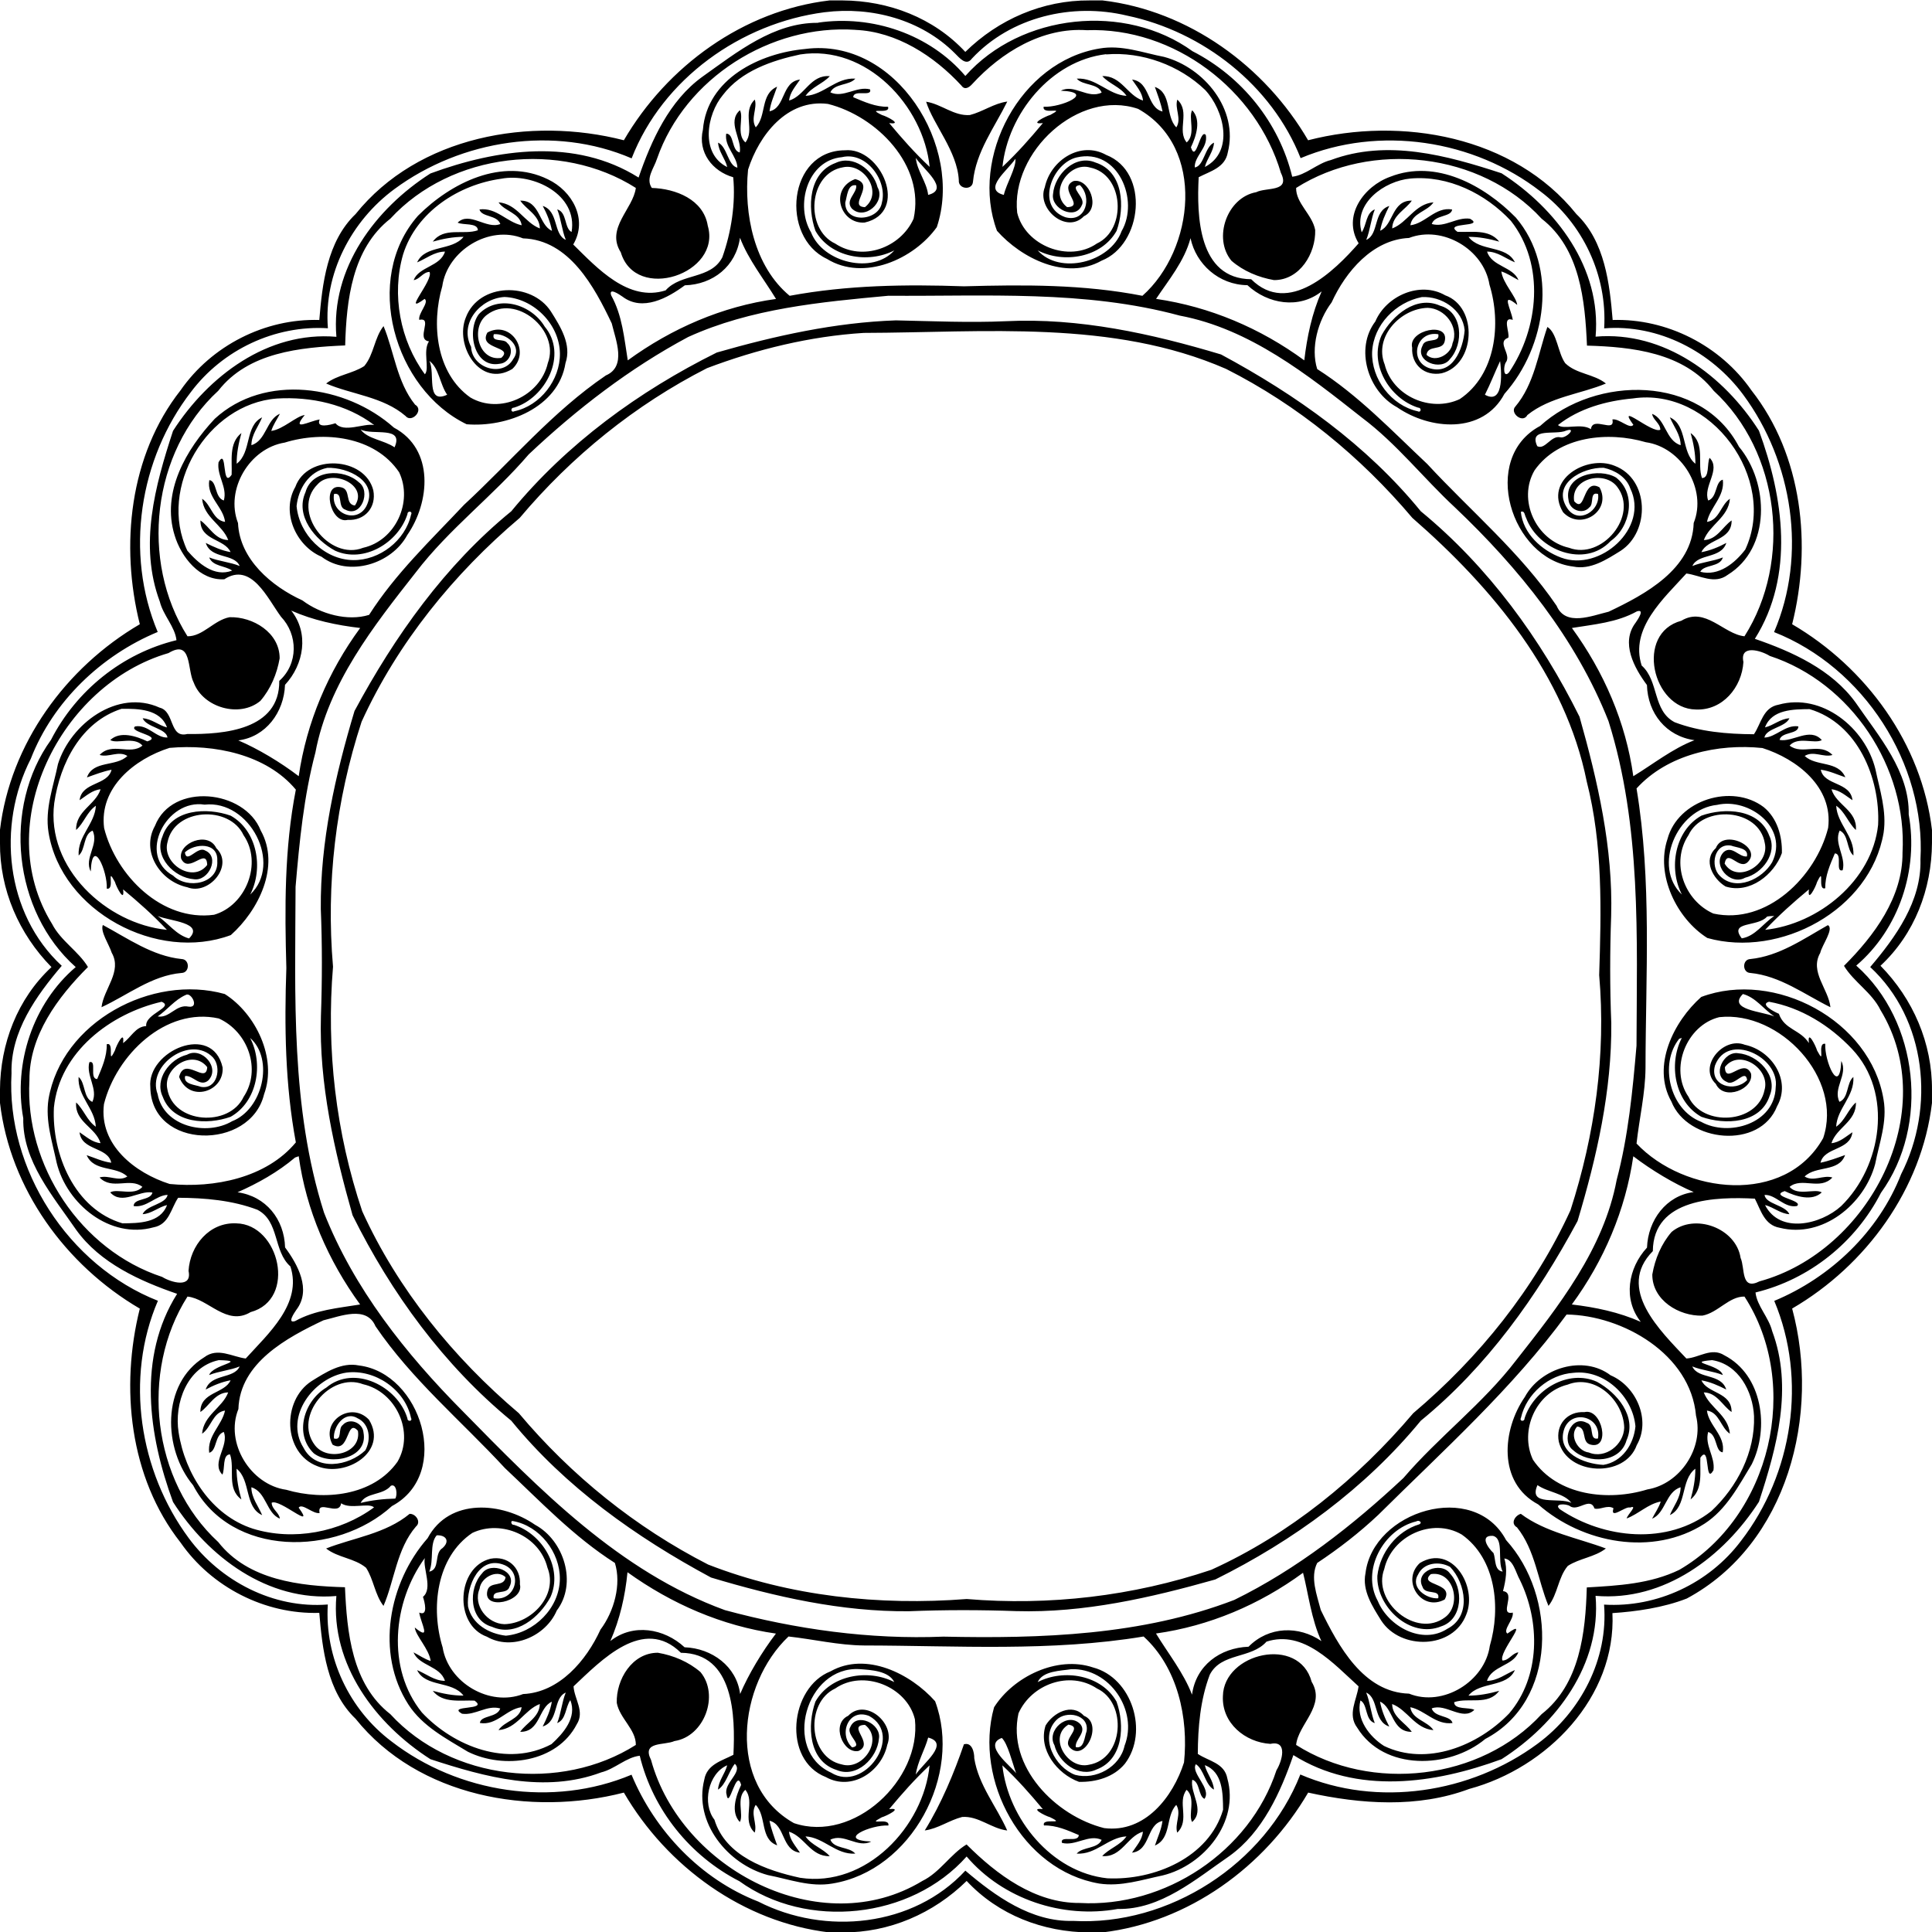 <svg xmlns="http://www.w3.org/2000/svg" height="1452" width="1452" viewBox="0 0 1089 1089"><path d="M543.33 983.2c4.62-1.36 5.87 4.61 5.83 7.89 2.38 15.06 12.62 27.24 18.57 40.69-8.91-1.04-16.18-8.31-25.39-7.62-7.26 1.84-13.59 6.6-21.09 7.6 9.34-15.01 16.63-32.69 22.08-48.56zm313.91-129.9c13.77 10.39 32.37 13.67 47.94 19.53-6.31 4.9-14.84 5.51-21.48 9.83-5.48 6.55-5.63 15.86-10.87 22.52-5.92-14.11-7.49-31.5-17.75-44.25-4-2.31-.9-6.82 2.16-7.63zm-626.36.01c3.45-.18 6.7 4.57 3.58 7.14-10.87 12.62-12.12 30.5-18.29 44.73-4.9-6.31-5.52-14.84-9.83-21.48-6.55-5.48-15.86-5.63-22.52-10.87 15.25-6.01 33.57-8.31 47.06-19.52zm799.44-331.83c3.63 1.99-3.37 11.28-4.31 15.63-6.13 10.73 4.62 20.2 5.75 30.64-14.5-7.14-28.38-17.72-45.14-19.33-4.66-.15-4.66-7.7 0-7.84 16.24-1.65 29.91-11.3 43.7-19.1zm-972.35-.1c14.08 7.56 27.94 17.51 44.41 19.2 4.66.14 4.66 7.69 0 7.84-16.86 1.4-30.48 12.56-45.16 19.31 1.2-10.32 11.79-20.14 5.76-30.67-1.46-4.68-6.59-12.05-5.01-15.68zM872.2 184.29c5.54 3.43 5.89 14.58 10.04 20.41 6.29 6.18 16.17 6.02 22.96 11.47-14.11 5.92-31.51 7.48-44.25 17.76-2.64 5.04-10.17-1.29-6.8-4.77 10.72-12.7 12.89-29.99 18.05-44.87zm-656.01-.47c5.92 14.11 7.48 31.51 17.76 44.25 5.27 3.02-1.95 10.63-5.37 6.4-12.63-10.88-30.5-12.13-44.74-18.3 6.31-4.9 14.83-5.52 21.48-9.83 5.48-6.55 5.62-15.86 10.87-22.52zm288.78-3.24c20.68.43 41.36 1.39 62.05.47 41.2-2.01 82.03 6.98 121.24 18.75 42.28 22.74 82.09 51 112.58 88.38 38.05 31.28 67.69 71.92 89.48 115.84 10.31 36.47 18.93 74.06 17.83 112.21-.72 20.15-.75 40.29.07 60.44.35 37.96-8.16 75.42-19 111.57-22.74 42.28-51.01 82.09-88.38 112.58-31.28 38.05-71.92 67.69-115.84 89.48-36.47 10.31-74.07 18.93-112.21 17.83-20.15-.72-40.29-.75-60.44.07-37.96.35-75.42-8.16-111.57-19-42.28-22.74-82.09-51.01-112.58-88.38-38.05-31.28-67.69-71.92-89.48-115.84-10.32-36.47-18.93-74.07-17.83-112.21.72-20.15.75-40.29-.07-60.44-.35-37.96 8.16-75.42 19-111.57 22.74-42.28 51-82.09 88.38-112.58 31.28-38.05 71.92-67.69 115.84-89.48 32.9-9.44 66.58-16.92 100.93-18.12m-18.14 7.07c-30.2 1.88-60.27 9.24-88.31 19.87-40.48 20.63-76.33 49.65-105.57 84.4-37.24 31.54-68.85 70.47-89.13 114.88-14.57 44.45-20.12 91.39-16.11 138.08-3.88 46.61 1.59 93.59 16.47 137.87 19.99 43.98 51.38 82.56 88.27 113.82 29.51 35.15 65.81 64.39 106.69 85.31 45.99 17.93 96.55 23.25 145.76 19.43 46.61 3.87 93.59-1.59 137.87-16.47 43.98-19.99 82.56-51.38 113.82-88.27 37.11-31.34 68.42-70.21 88.63-114.37 13.78-42.7 20.1-87.67 16.18-132.57 1.17-36.4 2.11-73.5-7.01-109.1-12.05-59.96-53.14-109.26-98.3-148.61-29.12-34.48-64.62-63.59-104.98-83.97-64.05-27.96-136.22-20.48-204.28-20.3zm35.19-130.32c8.59 1.3 15.7 8.19 24.66 7.51 7.25-1.84 13.59-6.6 21.09-7.6-7.14 14.49-17.72 28.37-19.33 45.14-.31 5.14-8.4 4.3-7.99-.75-.83-16.36-14.38-31.37-18.43-44.3zm-68.05-29.74c51.17-6.59 89.32 55.15 74.07 100.45-12.87 18-41.12 30.75-61.94 17.88-26.41-12.4-22.06-61.01 10.11-61.21 20.31-1.99 36.71 34.98 11.14 40.74-13.79.95-20.1-18.91-5.34-24.51 12.07 3-4.58 15.31 5.51 15.84 10.45-8.13-.37-24.99-12.23-22.51-19.69 3.23-21.86 34.94-4.51 43.03 15.33 10.18 36.84 2.43 44.18-14.03 6.61-30.02-20.75-57.8-48.29-64.7-22.99-2.91-38.85 17.6-45.01 37.04-2.46 24.98 3.41 54.5 23.44 71.12 32.62-6.06 65.43-6.49 98.27-5.35 33.62-.94 67.25-1.17 100.57 5.35 29.25-25.91 35.96-83.89-2.41-105.36-33.66-11.38-71.88 24.41-68.18 58.53 4.48 18.51 29.1 28.33 44.92 17.36 17.07-7.95 15.28-38.96-3.81-42.83-12.02-3.5-23.61 14.22-12.97 22.33 10.49-.28-5.56-10.46 3.61-14.7 8.71-1.84 15.75 15.22 5.86 19.82-9.77 10.23-26.84-4.23-22.04-16.34 3.25-15.27 20.17-26.27 34.59-18.22 24.74 9.67 20.44 50.53-2.56 59.59-20.12 11.34-45.24-1.35-58.99-16.82-15.48-41.39 13.24-95.51 57.88-102.76 12.48-2.18 24.34 2.42 36.37 4.75 22.57 6.06 41.93 29.6 35.87 53.76-1.5 8.7-9.93 10.65-16.43 14.05-1.1 21.71-.33 57.25 29.59 57.5 21.01 20.89 46.93-4.66 60.58-20.25-9.4-15.39 2.96-32.22 17.83-37.52 25.74-10.12 52.88 4.83 70.75 22.99 24.15 28.32 17.19 72.92-6.39 99.38-12.27 23.02-42.14 20.3-60.56 7.55-16.36-8.82-23.9-32.99-12.22-48.35 6.12-14.44 25.2-22.91 39.36-14.74 18.8 6.73 17.06 39.25-1.97 43.95-9.64 1.84-17.19-4.87-16.63-14.42-2.53-9.99 21.45-15.1 18.28-3.38-1.44 5.32-9.44 1.59-10.19 7.42 4.96 4.67 13.91-.25 14.66-6.56 3.85-9.27-4.34-19.69-14.01-19.94-15.25.37-30.47 16.27-24.24 31.92 4.43 17.86 25.92 27.26 42.34 19.51 20.39-13.76 23.5-42.55 16.73-64.49-3.21-19.92-26.46-33.62-45.36-26.33-20.44.92-35.67 18.92-43.61 36.32-7.71 10.25-11.9 25.5-8.14 37.57 23.22 14.79 42.2 34.88 62.03 53.51 24.55 26.57 52.44 49.81 72.93 79.94 5.04 11.83 19.88 5.58 29.35 3.32 20.43-9.7 47.1-23.92 47.91-50 7.71-19.06-6.87-42.69-26.97-45.52-21.3-6.24-48.99-3.56-62.7 15.8-9.79 16.69.82 39.5 19.37 43.69 18.45 7.07 39.51-18.1 27.23-34.28-7.04-9.53-26.4-4.94-24.3 8.03 6.66 7.45 4.55-13.33 14.3-7.79 7.1 13.02-10.47 24.8-20.55 14.01-11.01-18.12 13.3-32.66 29.05-26.18 19.64 7.42 20.13 37.08 3.37 47.94-7.93 4.93-16.94 10.86-26.7 8.86-35.06-4.24-52.75-61.03-18.66-79.25 31.38-28.57 90.69-29.09 112.08 11.71 16.99 20.37 18.06 57.16-6.32 72.19-7.52 5.66-15.65.25-23.33-.74-12.74 14.08-31.99 30.96-25.19 51.89 9.8 8.65 6.07 25.47 18.62 31.96 14.11 5.36 29.57 6.67 44.65 6.76 4.1-6.03 5.06-15.08 13.88-16.66 24.56-6.83 48.88 13.17 54.59 36.31 2.48 11.82 6.47 23.65 4.62 35.91-7.41 43.55-58.38 70.77-99.36 59.28-17.23-10.88-29.28-35.52-22.45-55.8 5.82-21.98 36.3-31.51 54.19-18 7.69 6.25 10.53 16.43 10.29 25.94-4.44 12.28-18.25 23.12-31.75 18.83-7.2-4.32-12.91-14.89-5.49-21.62 4.32-11.07 25.85-.74 18.3 7.53-4.99 5.71-11.62-7.72-13.34 1.19 7.05 11.64 25.46.6 22.65-11.51-3.23-19.69-34.94-21.86-43.03-4.51-10.18 15.33-2.44 36.84 14.03 44.18 30.02 6.61 57.8-20.75 64.7-48.29 2.91-22.99-17.6-38.85-37.04-45.01-25.06-2.59-53.5 3.58-70.96 22.79 8.66 52.19 5.14 105.11 5.06 157.56-.11 14.35-3.52 28.52-5.06 42.58 26.79 28.39 83.67 35.22 105.2-3.06 11.38-33.66-24.42-71.88-58.53-68.18-18.51 4.48-28.33 29.1-17.36 44.92 7.95 17.07 38.96 15.28 42.83-3.81 3.5-12.02-14.22-23.61-22.33-12.97.28 10.49 10.46-5.56 14.7 3.61 1.84 8.71-15.22 15.75-19.82 5.86-10.23-9.77 4.23-26.84 16.34-22.04 15.27 3.25 26.27 20.17 18.22 34.59-9.67 24.74-50.54 20.44-59.59-2.56-11.34-20.12 1.34-45.24 16.82-58.99 41.39-15.48 95.51 13.24 102.76 57.88 2.18 12.48-2.42 24.34-4.75 36.37-6.07 22.57-29.6 41.93-53.76 35.87-8.71-1.5-10.65-9.93-14.05-16.43-21.71-1.1-57.25-.33-57.5 29.59-20.9 21.16 4.36 45.01 18.91 60.52 7.11-.41 14.15-6.45 21.39-1.81 21.58 11.14 25.53 41.06 15.47 61.39-7.41 12.17-14.28 25.52-26.59 33.5-29.05 18.71-68.81 11.17-93.78-10.83-23.02-12.27-20.3-42.14-7.55-60.56 8.82-16.36 32.99-23.9 48.35-12.22 14.44 6.12 22.9 25.2 14.74 39.36-6.73 18.8-39.25 17.06-43.95-1.97-1.85-9.64 4.87-17.19 14.42-16.63 9.98-2.53 15.1 21.45 3.38 18.28-5.33-1.44-1.6-9.44-7.42-10.19-4.67 4.96.24 13.91 6.56 14.66 9.26 3.85 19.69-4.34 19.94-14.01-.37-15.25-16.27-30.47-31.92-24.24-17.86 4.43-27.26 25.92-19.51 42.34 13.76 20.39 42.55 23.5 64.49 16.73 18.45-3.05 31.99-23.4 27.41-41.58-3.02-34.64-41.37-56.59-72.95-57.01-30.55 41.74-69.57 76.64-106.14 112.92-10.64 10.04-22.26 19.04-34.43 27.11-4.09 8.08-.16 18.08 2.01 26.51 9.86 20.14 23.93 46.42 49.77 47.16 19.06 7.71 42.69-6.87 45.52-26.97 6.24-21.3 3.56-48.99-15.8-62.7-16.69-9.79-39.5.82-43.69 19.37-7.07 18.45 18.1 39.51 34.28 27.23 9.53-7.04 4.94-26.4-8.03-24.3-7.45 6.66 13.33 4.55 7.79 14.3-13.02 7.1-24.81-10.47-14.01-20.55 18.11-11.01 32.66 13.3 26.18 29.05-7.43 19.64-37.08 20.13-47.94 3.37-4.93-7.93-10.86-16.94-8.86-26.7 4.24-35.06 61.03-52.75 79.25-18.66 28.57 31.38 29.09 90.69-11.71 112.08-20.37 16.99-57.16 18.06-72.19-6.32-5.67-7.52-.26-15.65.74-23.33-14.08-12.74-30.97-31.99-51.89-25.19-8.66 9.8-25.48 6.07-31.96 18.62-5.36 14.11-6.68 29.57-6.76 44.65 6.03 4.1 15.07 5.06 16.66 13.88 6.83 24.56-13.17 48.88-36.31 54.59-11.82 2.48-23.66 6.47-35.91 4.62-43.55-7.41-70.77-58.38-59.28-99.36 10.88-17.23 35.51-29.28 55.8-22.45 21.98 5.82 31.51 36.3 18 54.19-6.26 7.69-16.43 10.53-25.94 10.29-12.28-4.44-23.13-18.25-18.83-31.75 4.31-7.2 14.89-12.91 21.62-5.49 11.07 4.32.73 25.85-7.53 18.3-5.71-4.99 7.72-11.62-1.19-13.34-11.65 7.05-.6 25.46 11.51 22.65 19.69-3.23 21.86-34.94 4.51-43.03-15.33-10.18-36.84-2.44-44.18 14.03-6.61 30.02 20.75 57.8 48.29 64.7 22.99 2.91 38.84-17.6 45.01-37.04 2.59-25.06-3.58-53.5-22.79-70.96-52.19 8.66-105.11 5.14-157.56 5.06-14.36-.11-28.52-3.52-42.58-5.06-28.39 26.79-35.22 83.67 3.06 105.2 33.66 11.38 71.88-24.42 68.18-58.53-4.48-18.51-29.1-28.33-44.92-17.36-17.07 7.95-15.28 38.96 3.81 42.83 12.02 3.5 23.61-14.22 12.97-22.33-10.49.28 5.56 10.46-3.61 14.7-8.71 1.84-15.75-15.22-5.86-19.82 9.77-10.23 26.84 4.23 22.04 16.34-3.25 15.27-20.17 26.27-34.59 18.22-24.74-9.67-20.44-50.54 2.56-59.59 20.12-11.34 45.23 1.34 58.99 16.82 15.48 41.39-13.24 95.51-57.88 102.76-12.49 2.18-24.34-2.42-36.37-4.75-22.57-6.07-41.93-29.6-35.87-53.76 1.5-8.71 9.93-10.65 16.43-14.05 1.1-21.71.33-57.25-29.59-57.5-21.16-20.9-45.01 4.36-60.52 18.91.4 7.11 6.44 14.15 1.81 21.39-11.14 21.58-41.06 25.53-61.39 15.47-12.17-7.41-25.52-14.28-33.5-26.59-18.72-29.05-11.17-68.81 10.83-93.78 12.27-23.02 42.14-20.3 60.56-7.55 16.36 8.82 23.9 32.99 12.22 48.35-6.12 14.44-25.2 22.9-39.36 14.74-18.81-6.73-17.06-39.25 1.97-43.95 9.63-1.85 17.19 4.87 16.63 14.42 2.53 9.98-21.46 15.1-18.28 3.38 1.44-5.33 9.44-1.6 10.19-7.42-4.96-4.67-13.92.24-14.66 6.56-3.85 9.26 4.34 19.69 14.01 19.94 15.25-.37 30.47-16.27 24.24-31.92-4.43-17.86-25.92-27.26-42.34-19.51-20.39 13.76-23.5 42.55-16.73 64.49 3.21 19.91 26.46 33.62 45.36 26.33 20.44-.92 35.67-18.92 43.61-36.32 7.7-10.26 11.89-25.51 8.14-37.57-23.22-14.79-42.2-34.88-62.03-53.51-24.55-26.57-52.44-49.81-72.93-79.94-5.05-11.84-19.89-5.58-29.35-3.32-20.43 9.69-47.1 23.92-47.91 50-7.71 19.06 6.87 42.69 26.97 45.52 21.3 6.24 48.99 3.56 62.7-15.8 9.79-16.69-.82-39.5-19.37-43.69-18.45-7.07-39.51 18.1-27.23 34.28 7.04 9.53 26.4 4.94 24.3-8.03-6.66-7.45-4.56 13.33-14.3 7.79-7.1-13.02 10.47-24.81 20.55-14.01 11 18.11-13.3 32.66-29.05 26.18-19.64-7.43-20.14-37.08-3.37-47.94 7.93-4.93 16.93-10.86 26.7-8.86 35.06 4.24 52.75 61.03 18.66 79.25-31.38 28.57-90.69 29.09-112.08-11.71-16.99-20.37-18.06-57.16 6.32-72.19 7.52-5.67 15.65-.26 23.33.74 12.74-14.08 31.99-30.97 25.19-51.89-9.8-8.66-6.07-25.48-18.62-31.96-14.11-5.36-29.57-6.68-44.65-6.76-4.1 6.03-5.06 15.07-13.88 16.66-24.56 6.83-48.88-13.17-54.59-36.31-2.48-11.82-6.48-23.66-4.62-35.91 7.41-43.55 58.38-70.77 99.36-59.28 17.38 11 29.66 36.11 22.15 56.52-7.68 31.89-63.63 31.33-64.11-4-1.99-20.31 34.98-36.71 40.74-11.14.95 13.79-18.91 20.1-24.51 5.34 3-12.07 15.31 4.58 15.84-5.51-8.13-10.45-24.99.37-22.51 12.23 3.23 19.69 34.94 21.86 43.03 4.51 10.18-15.33 2.43-36.84-14.03-44.18-30.02-6.61-57.8 20.75-64.7 48.29-2.91 22.99 17.6 38.84 37.04 45.01 24.98 2.45 54.5-3.41 71.12-23.44-6.06-32.62-6.49-65.43-5.35-98.27-.94-33.62-1.17-67.26 5.35-100.57-16.67-19.99-46.24-25.76-71.21-23.53-19.52 6.18-39.77 22.26-36.86 45.2 6.75 26.77 32.6 52.82 61.97 48.86 18.04-5.22 27.45-29.17 16.63-44.86-7.95-17.07-38.96-15.28-42.83 3.81-3.5 12.02 14.22 23.61 22.33 12.97-.28-10.49-10.46 5.56-14.7-3.61-1.84-8.71 15.22-15.75 19.82-5.86 10.23 9.77-4.23 26.84-16.34 22.04-15.27-3.25-26.27-20.17-18.22-34.59 9.67-24.74 50.53-20.44 59.59 2.56 11.34 20.12-1.35 45.23-16.82 58.99-41.39 15.48-95.51-13.24-102.76-57.88-2.13-13.22 2.73-25.8 5.32-38.52 7.07-22.65 33.54-42.56 57.31-31.79 8.55 2.08 5.35 17.33 15.53 14.86 20.51.24 52.19-2.22 51.9-29.95 10.8-9.62 10.59-26.06.97-36.16-7.61-10.33-16.68-31.05-31.94-21.12-13.86.87-24.34-12.58-28-24.72-7.58-24.34 6.44-48.49 22.61-65.74 28.1-25.81 74.01-19.08 100.96 4.97 23.02 12.27 20.3 42.14 7.55 60.56-8.82 16.36-32.99 23.9-48.35 12.22-14.44-6.12-22.91-25.2-14.74-39.36 6.73-18.81 39.25-17.06 43.95 1.97 1.84 9.63-4.87 17.19-14.42 16.63-9.99 2.53-15.1-21.46-3.38-18.28 5.32 1.44 1.59 9.44 7.42 10.19 7.91-11.56-13-21.04-21.02-11.96-15.43 15.14 6.57 43.4 25.65 35.78 18.24-4.06 28.24-25.85 20.3-42.57-13.76-20.39-42.55-23.5-64.49-16.73-19.92 3.21-33.62 26.46-26.33 45.36.92 20.44 18.92 35.67 36.32 43.61 10.25 7.7 25.5 11.89 37.57 8.14 14.79-23.22 34.88-42.2 53.51-62.03 26.57-24.55 49.81-52.44 79.94-72.93 11.83-5.05 5.58-19.89 3.32-29.35-9.7-20.43-23.92-47.1-50-47.91-19.06-7.71-42.69 6.87-45.52 26.97-6.24 21.3-3.56 48.99 15.8 62.7 16.69 9.79 39.5-.82 43.69-19.37 7.07-18.45-18.1-39.51-34.28-27.23-9.53 7.04-4.94 26.4 8.03 24.3 7.45-6.66-13.33-4.56-7.79-14.3 13.02-7.1 24.8 10.47 14.01 20.55-18.12 11-32.66-13.3-26.18-29.05 7.42-19.64 37.08-20.14 47.94-3.37 5.38 8.53 11.83 18.69 8.23 29.12-4.03 25.22-33.25 36.35-55.73 34.46-40.84-19.73-58.84-81.9-27.4-117.54 18.53-18.53 47.49-33.11 73.24-20.51 13.68 6.52 22.67 22.51 14.25 36.73 13.51 13.29 31.11 32.55 52.07 25.86 8.65-9.8 25.47-6.07 31.96-18.62 5.07-14.18 7.56-30.5 6.15-45.15-11.68-3.35-20.09-14-17.08-26.81 2.33-28.68 32-43.2 57.77-45.5m-2.92 3.09c-16 3.42-33.24 9.32-43.55 22.81-9.27 11.08-12.87 33.12 2.4 40.67-1.12-4.82-4.89-8.7-5.14-13.77 5.19 2.33 5.5 12.99 10.88 14.11-.17-6.49-7.43-11.87-6.31-19.17 4.61.01 2.89 9.57 7.63 10.61 1.45-7.49-7.4-17.1.08-23.81 2.37 3.9-2.24 13.5 3.11 18.15 5.53-6.98-2.08-17.08 5.3-24.16 1.56 5.13-2.59 10.7.55 15.67 6.15-6.53 2.48-18.76 12.02-22.93-1.52 4.58-3.66 9.02-4.26 13.86 9.08-1.88 6.68-16.72 17.18-17.87-2.44 3.72-5.72 7.16-6.15 11.82 8.86-2.61 11.94-14.67 22.94-13.74-3.95 4.28-10.23 6.09-13.67 11.09 10.35-.55 17.07-10.39 28.05-9.71-3.33 3.97-11.75 2.56-14.07 7.75 7.25 3.41 14.75-3.69 22.38-1.69 1.34 4.52-9.36-.25-9.48 4.42 6.27 2.64 12.65 5.54 19.6 5.39 1.64 4.73-13.19-.12-3.43 4.64 2.8.75 12.08 5.56 4.09 4.56 7.45 8.92 14.17 16.54 22.8 24.68-3.45-34.39-35.74-69.14-72.95-63.38m172.43-.15c-31.25 3.67-55.37 33.77-58.44 63.53 8.63-8.14 15.35-15.76 22.8-24.69-8.08 1 1.45-3.85 4.22-4.62 9.46-5.08-4.8.36-3.8-4.59 9.61.57 29.94-8.16 9.69-9.04 7.6-3.96 15.28 4.88 23.01 1.04-2.16-5.35-10.72-3.85-14.03-7.85 10.98-.68 17.7 9.16 28.05 9.71-3.41-5.03-9.85-6.77-13.66-11.14 10.75-.31 14.14 11 22.94 13.79-.45-4.66-3.72-8.1-6.16-11.82 10.47 1.25 8.17 15.81 17.17 18-.96-4.77-2.7-9.31-4.33-13.87 9.78 3.45 5.85 16.44 12.1 22.81 3.16-4.96-1.04-10.58.57-15.65 7.5 6.99-.43 17.2 5.28 24.14 5.35-4.65.73-14.25 3.11-18.15 5.2 5.48 2.27 14.6-.74 20.9 3.03 9.23 5.16-10.93 8.42-6.92 1.32 7.23-6.6 11.91-6.24 18.28 5.23-.77 5.67-11.75 10.84-14-.27 5.05-3.96 8.94-5.16 13.72 16.73-8.62 10.83-31.98.18-43.4-14.48-13.92-35.58-21.72-55.82-20.05M474.62 88.58c-19.66 1.79-26.54 27.29-17.46 42.39 6.68 17.25 34.9 23.8 46.94 10.16-14.75 7.66-36 4.03-44.45-11-4.71-13.19-3.88-32.65 11.32-38.27 9.92-4.77 21.27 3.95 23.67 13.67 4.75 8.37-7.48 19.1-14.58 11.92-3.79-4.7 3.09-8.51 2.58-12.96-4.95-1.05-5.12 6.31-6.2 9.67-.27 12.11 18.95 10.54 20.66.02 3.25-12.45-8.84-28.87-22.48-25.6m132.33.14c-13.93 3.21-23.4 27.67-6.52 33.7 11.64 3.31 15.39-11.21 8.26-18.1-6.77.94 3.74 7.09 1.08 11.36-3.5 8.67-17.59 1.97-16.2-6.33.84-11.01 12.56-22.6 23.94-17.73 15.83 5.04 16.61 25.23 11.88 38.51-8.45 15.05-29.7 18.63-44.46 11.01 12.28 13.92 40.87 6.87 47.28-10.86 10.1-17.3-1.9-46.95-25.26-41.56m-90.73.31c.7 7.35 6.16 13.61 6.95 20.83 12.57-3.14-2.86-14.55-6.95-20.83m56.11.48c-3.97 6.22-18.86 17.25-6.51 20.36 1.44-6.31 7.14-15.61 6.51-20.36m-289.76 11.23c-23.94 3.3-47.88 18.66-55.36 42.67-6.58 22.7-1.67 48.63 12.28 67.56 2.83-3.11-1.31-13.22 2.32-18.56-7.69-1 2.61-13.83-5.49-12.11-.74-3.7 5.8-9.9 3.02-11.82-13.56 9.91 5.31-10.75 2.75-15.21-3.7.1-5.5 4.2-8.92 4.62 2.92-7.61 15.12-7.63 17.66-16.07-6 .05-10.56 3.93-15.71 6.09 4.42-10.03 19.8-6.32 26.17-14.41-5.88-.01-11.69 1.12-17.32 2.7 6.22-8.48 17.36-3.56 25.38-6.4.02-4.44-8.53-2.74-11.38-4.31 6.63-6.58 16.13 3.94 24.05.79-1.82-5.27-10.58-3.75-11.76-8.22 9.53-1.24 15.44 7.18 23.8 8.92-1-6.97-9.52-7.7-13.04-12.93 10.48.86 14.58 11.42 23.28 14.72-.1-7.42-7.72-10.71-11.05-15.68 11.37-.14 10.32 13.74 17.89 17.03-.95-4.97-2.84-9.62-5.22-14.05 9.1 3.02 5.8 15.94 13.01 19.15-2.26-5.56-2.62-11.63-4.84-17.2 5.64 1.64 3.86 10.59 8.09 12.75 3.61-21.12-21.63-33.41-39.61-30.03m512.38-.09c-14.61 1.34-32.25 13.98-27.42 30.31 2.85-4.05 2.29-10.91 7.42-12.94-2.24 5.57-2.58 11.64-4.84 17.2 7.31-3.19 3.74-16.19 13-19.12-2.24 4.44-4.32 9.03-5.16 13.97 7.52-3.25 6.48-17.14 17.84-16.98-3.34 4.97-10.96 8.26-11.05 15.68 8.69-3.3 12.79-13.86 23.28-14.72-3.52 5.23-12.06 5.95-13.04 12.93 8.53-1.02 14.12-10.54 23.54-8.89-.47 4.4-9.86 2.9-11.48 8.19 7.49 2.12 14.08-4.08 21.57-2.98 8.83 5.05-15.4 1.65-7.06 7.38 7.76.38 17.79-1.73 23.52 5.52-5.64-1.57-11.44-2.74-17.32-2.68 6.46 8.53 21.38 4.5 26.15 14.35-5.15-2.08-9.7-6.03-15.69-6.05 2.62 8.44 14.55 8.42 17.72 16.08-3.23-1.65-6.2-3.81-9.68-4.88.86 6.72 8.44 14.16 8.96 18.87-9.63-7.93-3.41 2.39-2.51 8.42-6.29-2.21-1.51 7.53-2.53 10.05-6.86 2.46 2 9.35-1.34 13.84-1.53 2.28-1.47 9.35 1.77 5.68 16.75-24.8 20.42-60.78 1.05-85.37-14.32-15.37-35.36-25.79-56.7-23.86m-377.84 33.39c-2.25 15.99-15.14 26.33-31.09 26.79-9.61 7.11-23.83 14.98-35.14 6.38-1.76-1.21-7.92-5.43-6.37-.7 6.3 11.3 7.32 24.24 9.35 36.62 24.66-17.97 53.2-30.43 83.56-34.61-6.87-11.26-15.59-22.15-20.31-34.48m253.95.23c-3.45 12.95-12.22 23.42-19.42 34.21 30.32 4.41 58.91 16.57 83.54 34.65 1.56-13.3 4.32-26.53 9.8-38.87-12.77 10.14-30.32 7.17-41.85-3.5-16.16-.17-29.01-11.94-32.07-26.49M500.8 166.7c-38.24 3.54-77.6 7.17-112.94 23.27-32.93 17.61-62.74 40.6-89.84 66.15-19.99 23.35-44.89 41.95-63.6 66.44-23.9 30.39-49.33 62.61-56.64 101.62-6.55 24.69-9.01 50.27-11.18 75.66-.19 61.47-2.84 124.33 16.04 183.69 16.74 42.66 46.08 79.59 78.11 111.86 43.3 44.16 88.51 90.54 147.89 112.19 39.99 10.82 81.65 16.63 123.12 14.93 55.12 1.17 111.93-.68 163.96-20.69 35.34-17.34 66.67-41.91 95.3-68.68 19.99-23.35 44.89-41.95 63.6-66.44 23.9-30.39 49.33-62.61 56.64-101.62 6.55-24.69 9-50.27 11.18-75.66.2-61.22 2.8-123.77-15.78-182.94-18.27-46.4-50.62-86.38-86.55-120.46-17.83-16.55-32.85-35.92-52.41-50.59-30.72-24.23-63.25-50.11-102.73-57.54-53.56-14.51-109.33-10.77-164.17-11.19m-216.44.69c-13.54.81-25.71 14.79-18.8 28.15.41 12.08 17.99 17.38 23.8 6.71 5.32-7.24-4.2-14.56-11.02-13.88-1.48 4.92 5.6 2.12 7.54 4.92 4.36 3.76 1.43 11.34-4.24 11.75-14.57 2.73-18.8-18.84-11.67-28.04 10.91-11.31 29.63-5.4 37.05 7.08 13.22 15.76.62 40.31-17.34 45.7-2.05-.06-1.78 3.1.27 2.02 14.62-3.09 25.87-17.75 25.66-32.6-.22-16.5-14.93-31.15-31.25-31.81m517.06.06c-14.77 2.95-27.24 15.6-28.01 30.96-.46 15.22 10.75 30.09 25.66 33.4 2.03 1.05 2.33-2.09.29-2.03-16.09-5.1-27.92-24.6-20.61-40.79 6.1-11.23 19.53-22.71 32.96-16.69 12.88 3.54 13.5 21.54 5.56 30.12-4.9 6.91-20.15 1.32-15.41-7.63 1.36-4.72 9.91-1.01 8.87-6.39-12.39-2.11-16.69 14.62-5.61 18.94 13.5 4.82 19.64-10.51 20.45-21.21-1.07-11.69-13.06-19.27-24.15-18.68M242 203.41c3.54 6.85-2.19 24.66 10.05 19.09-4.12-5.9-4.58-15.13-10.05-19.09m603.55.12c-2.99 6.38-5.37 12.66-8.55 18.97 11.54 6.42 9.01-15.82 8.55-18.97m-689.54 21.11c-39.17 2.98-67.29 50.33-50.4 85.78 6.08 7 15.19 15.12 25.24 11.2-4.05-2.86-10.91-2.29-12.94-7.42 5.57 2.23 11.64 2.58 17.2 4.84-3.19-7.31-16.19-3.74-19.12-13 4.44 2.24 9.03 4.32 13.97 5.16-3.25-7.52-17.14-6.49-16.98-17.84 4.97 3.33 8.26 10.95 15.68 11.05-3.3-8.7-13.86-12.8-14.72-23.28 5.23 3.51 5.95 12.06 12.93 13.04-1.02-8.53-10.54-14.12-8.89-23.54 4.4.47 2.9 9.86 8.19 11.48 2.12-7.49-4.08-14.09-2.98-21.57 5.05-8.84 1.65 15.4 7.38 7.06.38-7.76-1.73-17.8 5.52-23.52-1.57 5.63-2.74 11.44-2.68 17.32 8.53-6.47 4.5-21.38 14.35-26.15-2.08 5.15-6.03 9.7-6.05 15.69 8.44-2.62 8.42-14.55 16.08-17.72-1.65 3.21-3.81 6.2-4.88 9.68 6.72-.87 14.16-8.44 18.87-8.96-7.93 9.62 2.39 3.41 8.42 2.51-2.27 5.23 6.07 3.03 8.88 2.11 4.66 5.71 16.21-.2 21.86 1.04-15.53-11.78-35.7-16.13-54.93-14.96m764.34-.05c-14.91 1.36-30.25 5.59-42.17 15.01 3.1 2.83 13.2-1.31 18.56 2.32 1-7.69 13.83 2.61 12.11-5.49 3.7-.74 9.89 5.8 11.82 3.02-9.91-13.56 10.75 5.31 15.21 2.75-.1-3.7-4.2-5.5-4.62-8.92 7.61 2.92 7.63 15.12 16.07 17.66-.06-6-3.93-10.56-6.09-15.71 10.02 4.42 6.31 19.8 14.41 26.17.01-5.88-1.12-11.69-2.7-17.32 8.48 6.22 3.56 17.36 6.4 25.38 4.44.02 2.72-8.53 4.31-11.38 6.58 6.63-3.94 16.13-.79 24.05 5.26-1.82 3.75-10.58 8.22-11.76 1.24 9.53-7.19 15.44-8.92 23.8 6.97-1 7.7-9.52 12.93-13.04-.86 10.48-11.42 14.58-14.72 23.28 7.41-.1 10.71-7.72 15.68-11.05.13 11.37-13.74 10.32-17.03 17.89 4.95-.95 9.63-2.84 14.05-5.22-3.02 9.1-15.94 5.8-19.15 13.01 5.56-2.26 11.62-2.62 17.2-4.84-1.64 5.64-10.6 3.86-12.75 8.09 10.36 2.71 19.61-4.96 25.38-12.54 18.48-39.7-19.34-91.73-63.41-85.16M203.26 242.1c4.02 5.48 13.2 5.93 19.13 10.05 5.48-12.32-12.34-6.53-19.13-10.05m679.55.62c-6.03 2.73-21.31-2.02-16.32 8.77 4.35 2.28 7.74-6.14 12.87-5.02 3.35 1.03 9.75-5.92 3.45-3.75m-698.36 21c-10.29 2.03-16.27 11.68-17.28 21.56 1.49 16 15.53 30.19 31.87 30.43 14.97.19 29.4-11.01 32.66-25.63 1.05-2.04-2.09-2.35-2.03-.29-5.1 16.09-24.6 27.91-40.79 20.61-11.23-6.1-22.71-19.54-16.69-32.96 3.54-12.88 21.54-13.51 30.12-5.56 6.91 4.89 1.32 20.15-7.63 15.41-4.72-1.37-1.01-9.92-6.39-8.87-1.96 11.26 12.87 16.93 18.18 6.95 7.14-14.1-10.55-22.12-22.02-21.65m719.53-.04c-11.89-.4-29.74 9.1-20.51 22.87 6.15 9.24 18.68 1.47 17.31-8.1-4.93-1.48-2.12 5.6-4.92 7.54-3.76 4.36-11.35 1.43-11.75-4.24-2.79-14.1 17.41-18.25 26.82-12.56 11.63 9.1 8.25 27.7-3.05 35.76-14.6 15.61-41.02 5.17-47.66-13.03-.83-1.32-.74-4.37-2.98-3.39 1.25 12.19 11.66 21.7 22.72 25.78 21.89 8.17 49.81-16.8 38.95-39.04-2.19-6.41-8.61-10.19-14.93-11.59m-739.83 80.49c10.14 12.76 7.17 30.32-3.5 41.85-.57 15.46-10.8 29.35-26.33 31.31 11.06 4.71 23.81 12.35 34.05 20.18 4.41-30.32 16.57-58.91 34.65-83.54-13.3-1.56-26.53-4.32-38.87-9.8m758.49.45c-11.3 6.3-24.24 7.32-36.62 9.35 17.97 24.66 30.43 53.2 34.61 83.56 11.25-6.87 22.15-15.59 34.48-20.31-15.99-2.25-26.33-15.14-26.79-31.09-7.11-9.61-14.99-23.83-6.38-35.14 1.2-1.76 5.43-7.92.7-6.37M68.52 399.53c-22.8 7.36-34.69 30.7-37.94 53.09-4.74 36.7 29.53 68.16 63.5 71.49-8.14-8.63-15.76-15.35-24.69-22.8 1 8.08-3.85-1.46-4.62-4.22-5.08-9.46.36 4.78-4.59 3.8.57-9.61-8.16-29.94-9.04-9.69-3.96-7.6 4.88-15.29 1.04-23.01-5.35 2.15-3.85 10.72-7.85 14.03-.68-10.98 9.16-17.7 9.71-28.05-5.03 3.41-6.77 9.84-11.14 13.66-.31-10.75 11-14.14 13.79-22.94-4.66.44-8.1 3.72-11.82 6.16 1.25-10.47 15.81-8.17 18-17.17-4.77.93-9.31 2.7-13.87 4.33 3.45-9.79 16.44-5.85 22.81-12.1-4.96-3.16-10.58 1.04-15.65-.57 6.99-7.5 17.2.42 24.14-5.28-4.65-5.35-14.25-.74-18.15-3.11 5.48-5.21 14.6-2.27 20.9.74 9.23-3.03-10.93-5.17-6.92-8.42 7.23-1.33 11.91 6.6 18.28 6.24-.77-5.23-11.75-5.67-14-10.84 5.05.27 8.94 3.96 13.72 5.16-3.72-10.45-16.55-10.61-25.61-10.5m951.47.18c-9.1.08-21.32.11-25.13 10.3 4.82-1.12 8.69-4.89 13.77-5.14-2.33 5.19-12.99 5.5-14.11 10.88 6.48-.17 11.87-7.43 19.17-6.31-.01 4.61-9.58 2.89-10.61 7.63 7.49 1.45 17.1-7.4 23.81.08-3.91 2.37-13.51-2.24-18.15 3.11 6.98 5.53 17.07-2.08 24.16 5.3-5.13 1.56-10.7-2.59-15.67.55 6.53 6.15 18.75 2.48 22.93 12.02-4.6-1.52-9.02-3.66-13.86-4.26 1.87 9.08 16.72 6.68 17.87 17.18-3.73-2.44-7.16-5.72-11.82-6.15 2.6 8.86 14.67 11.94 13.74 22.94-4.29-3.95-6.09-10.23-11.09-13.67.55 10.35 10.39 17.07 9.71 28.05-3.97-3.33-2.56-11.75-7.75-14.07-3.42 7.25 3.69 14.75 1.69 22.38-4.53 1.34.25-9.36-4.42-9.48-2.66 6.27-5.54 12.65-5.39 19.6-4.73 1.64.1-13.19-4.64-3.43-.76 2.8-5.56 12.08-4.56 4.09-8.92 7.45-16.54 14.17-24.68 22.8 29.93-3.19 60.33-27.62 63.67-59.18 1.25-26.29-11.61-57.26-38.64-65.22M115.3 453.55c-21.47-3.46-38.19 28.71-17.7 40.02 7.96 7.88 25.78 4.62 24.87-8.28.66-10.75-12.75-10.08-18.26-4.83.94 6.77 7.09-3.74 11.36-1.08 8.67 3.5 1.97 17.59-6.33 16.2-11.01-.85-22.6-12.56-17.73-23.94 5.04-15.83 25.23-16.61 38.51-11.88 15.05 8.45 18.63 29.7 11.01 44.46 18.49-17.35-.32-53.54-25.73-50.67m852.58.13c-22.8 2.33-36.5 34.83-19.86 50.53-7.66-14.75-4.04-36 11-44.45 13.19-4.71 32.65-3.88 38.27 11.32 4.76 9.92-3.95 21.27-13.67 23.67-8.37 4.75-19.11-7.48-11.92-14.58 4.7-3.79 8.5 3.09 12.96 2.58 1.17-4.77-5.78-4.9-8.91-6.11-9.57-1.66-11.94 11.72-6.32 17.06 9.07 9.16 24.08 1.67 29.48-7.72 9.52-19.45-13.02-36.45-31.03-32.3m-879 62.66c6.04 4.07 10.43 10.68 17.68 12.63 8.89-8.9-10.86-9.8-17.68-12.63m907.17.3c-5.22 6.09-21.82 2.41-14.28 12.28 7.63-1.2 12.13-8.54 18.32-12.59-1.36.01-2.72.04-4.04.31m-891.36 44.18c-6.27 2.78-10.27 8.28-15.8 12.11 6.78 1.15 10.31-7.01 17.35-5.53 6.47 1.01 1.39-8.53-1.55-6.58m877.73-.53c-8.89 8.9 10.85 9.8 17.68 12.63-6.04-4.07-10.43-10.68-17.68-12.63M91.1 564.66c-28.76 6.59-57.58 28.35-60.72 59.67-1.25 26.29 11.61 57.26 38.64 65.22 9.1-.08 21.32-.11 25.13-10.3-4.82 1.11-8.7 4.88-13.77 5.14 2.33-5.2 12.99-5.51 14.11-10.88-6.49.16-11.87 7.43-19.17 6.31.01-4.62 9.57-2.9 10.61-7.63-7.49-1.45-17.1 7.39-23.81-.08 3.9-2.38 13.5 2.24 18.15-3.11-6.98-5.53-17.08 2.07-24.16-5.3 5.13-1.57 10.7 2.59 15.67-.55-6.53-6.16-18.76-2.49-22.93-12.02 4.58 1.51 9.02 3.66 13.86 4.26-1.88-9.08-16.72-6.68-17.87-17.18 3.72 2.44 7.16 5.72 11.82 6.15-2.61-8.87-14.67-11.94-13.74-22.94 4.28 3.94 6.09 10.23 11.09 13.67-.55-10.36-10.39-17.07-9.71-28.05 3.97 3.33 2.56 11.75 7.75 14.07 3.41-7.25-3.69-14.75-1.69-22.38 4.52-1.35-.25 9.36 4.42 9.48 2.64-6.28 5.54-12.65 5.39-19.6 4.73-1.65-.12 13.17 4.64 3.43.75-2.81 5.56-12.08 4.56-4.09 4.62-3.28 6.97-9.28 13.03-9.59-.74-6.97 16.07-10.64 8.7-13.7m906.03-.01c-5.41 1.46 3.05 5.73 5.56 6.78 3.1 9.02 12.02 8.81 16.93 16.52-1-8.08 3.84 1.45 4.62 4.22 5.08 9.46-.38-4.8 4.59-3.8-.57 9.61 8.16 29.94 9.04 9.69 3.96 7.6-4.89 15.28-1.04 23.01 5.34-2.16 3.85-10.72 7.85-14.03.68 10.98-9.16 17.7-9.71 28.05 5.03-3.41 6.76-9.85 11.14-13.66.31 10.75-11 14.14-13.79 22.94 4.65-.45 8.09-3.72 11.82-6.16-1.25 10.47-15.81 8.17-18 17.17 4.74-.96 9.31-2.7 13.87-4.33-3.46 9.78-16.44 5.85-22.81 12.1 4.96 3.16 10.57-1.04 15.65.57-7 7.5-17.2-.43-24.14 5.28 4.65 5.35 14.24.73 18.15 3.11-5.49 5.2-14.6 2.27-20.9-.74-9.23 3.03 10.93 5.16 6.92 8.42-7.24 1.32-11.91-6.6-18.28-6.24.76 5.23 11.75 5.67 14 10.84-5.05-.27-8.94-3.96-13.72-5.16 8.43 16.5 31.44 10.98 42.86.64 23.02-22.4 29.53-63.96 6.15-88.63-12.54-13.24-28.65-23.31-46.76-26.59m-856.14 20.4c7.66 14.74 4.03 36-11 44.45-13.19 4.71-32.65 3.88-38.27-11.32-4.77-9.92 3.95-21.27 13.67-23.67 8.37-4.75 19.1 7.48 11.92 14.58-4.7 3.79-8.51-3.09-12.96-2.58-1.17 4.76 5.77 4.89 8.91 6.11 9.27 1.64 11.8-10.97 6.82-16.53-12.4-13.05-37.49 4.22-31.23 20.64 3.33 18.3 27.56 23.79 41.98 15.26 17.25-6.68 23.8-34.9 10.16-46.94m805.52.46c-11.41 14.29-5.27 40.06 12.33 46.81 15.54 8.67 41.53 1.08 42.06-19.46 2.41-17.08-27.08-31.25-34.2-12.32-3.32 11.64 11.21 15.39 18.1 8.26-.95-6.77-7.09 3.74-11.36 1.08-8.68-3.5-1.98-17.59 6.33-16.2 11.01.84 22.6 12.56 17.73 23.94-5.04 15.83-25.23 16.61-38.51 11.88-15.05-8.45-18.63-29.7-11.01-44.46-.36.12-1.1.35-1.47.47m-780.18 66.94c-9.68 8.22-21.09 14.6-32.43 19.59 15.99 2.25 26.33 15.14 26.79 31.09 7.11 9.61 14.98 23.83 6.38 35.14-1.21 1.76-5.43 7.91-.7 6.37 11.3-6.3 24.24-7.32 36.62-9.35-17.97-24.66-30.43-53.2-34.61-83.56l-2.05.72m754.31-.7c-4.41 30.32-16.58 58.91-34.65 83.54 13.29 1.56 26.53 4.32 38.87 9.8-10.14-12.77-7.17-30.32 3.5-41.85.57-15.46 10.8-29.35 26.33-31.31-11.06-4.71-23.81-12.35-34.05-20.18M123.32 766.66c-17.91 3.81-25.25 24.35-22.64 40.77 3.61 23.32 18.46 46.66 41.84 54.23 22.85 7.04 49.17 2.07 68.31-12-3.11-2.84-13.22 1.3-18.56-2.32-1 7.68-13.83-2.62-12.11 5.49-3.7.74-9.9-5.81-11.82-3.02 9.91 13.56-10.75-5.31-15.21-2.75.1 3.69 4.2 5.49 4.62 8.92-7.61-2.93-7.63-15.12-16.07-17.66.05 5.99 3.93 10.56 6.09 15.71-10.03-4.42-6.32-19.81-14.41-26.17-.01 5.87 1.12 11.68 2.7 17.32-8.48-6.22-3.56-17.36-6.4-25.38-4.44-.02-2.74 8.52-4.31 11.38-6.58-6.64 3.94-16.13.79-24.05-5.27 1.82-3.75 10.57-8.22 11.76-1.24-9.53 7.18-15.45 8.92-23.8-6.97.99-7.7 9.52-12.93 13.04.86-10.49 11.42-14.59 14.72-23.28-7.42.09-10.71 7.71-15.68 11.05-.14-11.37 13.74-10.32 17.03-17.89-4.97.92-9.62 2.85-14.05 5.22 3.02-9.11 15.94-5.8 19.15-13.01-5.56 2.26-11.63 2.61-17.2 4.84 2.14-6.02 22.31-7.93 5.44-8.4m841.73 0c-15.43 1.34 4.24 2.22 6.05 8.4-5.58-2.24-11.64-2.58-17.2-4.84 3.19 7.31 16.18 3.74 19.12 13-4.45-2.24-9.03-4.32-13.97-5.16 3.25 7.52 17.14 6.48 16.98 17.84-4.97-3.34-8.27-10.96-15.68-11.05 3.3 8.69 13.86 12.79 14.72 23.28-5.24-3.52-5.96-12.06-12.93-13.04 1.02 8.53 10.54 14.12 8.89 23.54-4.4-.47-2.91-9.86-8.19-11.48-2.12 7.49 4.08 14.08 2.98 21.57-5.06 8.83-1.65-15.4-7.38-7.06-.38 7.76 1.73 17.79-5.52 23.52 1.57-5.64 2.73-11.44 2.68-17.32-8.53 6.46-4.51 21.38-14.35 26.15 2.08-5.15 6.03-9.7 6.05-15.69-8.44 2.62-8.43 14.55-16.08 17.72 1.63-3.23 3.81-6.2 4.88-9.68-7.19 1.35-12.47 7.01-19.21 9.54.43-2.2 6.64-7.85 1.93-6.15-2.64-.93-11.51 7.16-9.35.41-3.46-2.14-7.72 1.11-10.71.12-2.46-6.86-9.35 2-13.84-1.34-2.3-1.53-9.36-1.47-5.68 1.77 24.8 16.75 60.78 20.42 85.37 1.05 14.61-13.63 24.71-33.25 24.07-53.54-.68-13.91-8.68-29.21-23.63-31.56m-769.74 7.02c-18.28 2.71-35.27 24.77-24.24 42.35 6.95 13.54 25.53 10.39 34.83 1.49 3.4-6.1 2.5-14.98-4.42-18.13-7.29-4.43-13.8 4.91-13.25 11.42 4.92 1.47 2.12-5.6 4.92-7.54 3.76-4.37 11.34-1.43 11.75 4.24 2.73 14.57-18.84 18.8-28.04 11.67-11.31-10.91-5.4-29.64 7.08-37.05 15.76-13.22 40.31-.62 45.7 17.34-.06 2.03 3.1 1.77 2.02-.27-3.36-15.96-20.27-27.53-36.35-25.52m691.65.12c-13.87.89-26.61 11.86-29.65 25.38-1.06 2.03 2.08 2.33 2.03.29 5.09-16.09 24.59-27.92 40.79-20.61 11.23 6.1 22.71 19.53 16.69 32.96-3.54 12.88-21.54 13.5-30.12 5.56-6.91-4.9-1.32-20.15 7.63-15.41 4.71 1.36 1.01 9.91 6.39 8.87 2.11-12.39-14.62-16.69-18.94-5.61-4.89 13.81 11.15 19.93 22.01 20.47 10.59-1.73 17.09-11.54 18.05-21.72-1.49-16.9-17.53-32.18-34.88-30.18m-666.63 63.67c-4.55 5.55-14.06 3.64-17.06 9.68 6.33-1.54 12.95-2.31 19.5-2.44 1.42-1.93.77-8.7-2.44-7.24m646.29-.36c-5.48 12.32 12.33 6.53 19.13 10.05-4.02-5.48-13.21-5.94-19.13-10.05m-577.45 20.27c-1.64-.4-1.01 2.38.48 2.1 16.09 5.09 27.91 24.59 20.61 40.79-6.1 11.23-19.54 22.71-32.96 16.69-12.88-3.54-13.51-21.54-5.56-30.12 4.89-6.91 20.15-1.32 15.41 7.63-1.37 4.71-9.92 1.01-8.87 6.39 11.83 2.03 16.82-13.72 6.3-18.59-14.3-6.12-21.81 11.88-20.77 23.17 2.17 10.01 11.79 15.45 21.33 16.54 16-1.49 30.19-15.53 30.43-31.87.18-15.15-11.38-30.04-26.4-32.73m509.12.18c-18.38 4.44-31.21 27.56-21.68 44.84 5.83 14.27 25.02 25.02 39.28 15.65 13.54-6.95 10.39-25.53 1.49-34.83-6.1-3.41-14.98-2.5-18.13 4.42-4.43 7.29 4.91 13.8 11.42 13.25 1.24-5.43-7.5-1.67-8.84-6.43-4.67-8.93 10.4-14.53 15.4-7.63 7.86 8.35 7.4 25.93-4.86 29.88-17.38 7.16-36.71-11.02-36-28.51 1.51-13.11 10.9-25.17 23.66-29.01 1.96-1.03-.25-2.61-1.74-1.63m-552.15 7.85c-4.19 4.89-1.45 14-4.18 20.48 6.35-1.32 2.49-10.27 7.52-13.33 4.31-3.89 1.89-7.42-3.34-7.15m595.4.3c-7.73-.45-2.92 6.72.3 9.7 1.32 3.39.32 9.83 5.17 10.44-3.24-6 1-18.5-5.47-20.14m-602.08 12.5c-18.05 24.75-21.75 62.22-1.63 87.07 18.01 19.22 48.33 31.01 73.04 17.82 6.71-6.12 14.48-15 10.61-24.8-2.86 4.04-2.29 10.91-7.42 12.94 2.23-5.58 2.58-11.64 4.84-17.2-7.31 3.19-3.74 16.18-13 19.12 2.24-4.45 4.32-9.03 5.16-13.97-7.52 3.25-6.49 17.14-17.84 16.98 3.33-4.97 10.95-8.27 11.05-15.68-8.7 3.3-12.8 13.86-23.28 14.72 3.51-5.24 12.06-5.96 13.04-12.93-8.53 1.02-14.12 10.54-23.54 8.89.47-4.4 9.86-2.91 11.48-8.19-7.49-2.12-14.09 4.08-21.57 2.98-8.84-5.06 15.4-1.65 7.06-7.38-7.76-.38-17.8 1.73-23.52-5.52 5.63 1.57 11.44 2.73 17.32 2.68-6.47-8.53-21.38-4.51-26.15-14.35 5.15 2.08 9.7 6.03 15.69 6.05-2.62-8.44-14.55-8.43-17.72-16.08 3.21 1.63 6.2 3.81 9.68 4.88-.87-6.72-8.44-14.16-8.96-18.87 9.62 7.93 3.41-2.39 2.51-8.42 5.23 2.26 3.03-6.08 2.11-8.88 5.71-4.66-.2-16.21 1.04-21.86m608.47.25c1.93 6.12.81 12.35-.73 18.39 7.68 1-2.62 13.83 5.49 12.11.74 3.7-5.81 9.89-3.02 11.82 13.56-9.91-5.31 10.75-2.75 15.21 3.69-.1 5.49-4.2 8.92-4.62-2.93 7.61-15.12 7.63-17.66 16.07 5.99-.06 10.56-3.93 15.71-6.09-4.42 10.02-19.81 6.31-26.17 14.41 5.87.01 11.68-1.12 17.32-2.7-6.22 8.48-17.36 3.56-25.38 6.4-.02 4.44 8.52 2.72 11.38 4.31-6.64 6.58-16.13-3.94-24.05-.79 1.82 5.26 10.57 3.75 11.76 8.22-9.53 1.24-15.45-7.19-23.8-8.92.99 6.97 9.52 7.7 13.04 12.93-10.49-.86-14.59-11.42-23.28-14.72.09 7.41 7.71 10.71 11.05 15.68-11.37.13-10.32-13.74-17.89-17.03.92 4.95 2.85 9.63 5.22 14.05-9.11-3.02-5.8-15.94-13.01-19.15 2.26 5.56 2.61 11.62 4.84 17.2-5.64-1.64-3.86-10.6-8.09-12.75-2.65 10.46 5.11 20.39 13.27 25.61 24.12 11.64 52.97-.02 70.56-18.3 17.69-20.81 17.56-51.74 6-75.35-2.24-3.89-3.65-11.53-8.73-11.99m-494.23 7.75c-1.29 13.34-4.28 26.46-9.67 38.79 12.76-10.14 30.32-7.17 41.85 3.5 15.46.57 29.35 10.8 31.31 26.33 4.71-11.06 12.35-23.81 20.18-34.05-30.39-4.33-58.83-16.74-83.67-34.57m380.78.3c-24.4 17.91-52.82 30.02-82.89 34.23 6.86 11.25 15.59 22.15 20.31 34.48 2.2-16.44 15.75-26.41 31.86-27.03 11.45-11.6 28.39-11.92 41.08-3.17-5.67-11.91-7.51-27.58-10.36-38.51m-249.94 54.31c-30.36-1.87-43.76 45.77-16.09 58.34 18.59 11.63 41.36-20.95 21.48-31.93-11.66-4.68-17.54 10.24-9.61 17.71 6.77-.95-3.74-7.09-1.08-11.36 3.5-8.68 17.59-1.98 16.2 6.33-.85 11.01-12.56 22.6-23.94 17.73-15.83-5.04-16.61-25.23-11.88-38.51 8.45-15.05 29.7-18.63 44.46-11.01-3.16-6.35-13.13-6.83-19.54-7.3m119.36.02c-6.11 1-16.09.87-18.99 7.29 14.74-7.66 36-4.04 44.45 11 4.71 13.19 3.88 32.65-11.32 38.27-9.92 4.76-21.27-3.95-23.67-13.67-4.75-8.37 7.48-19.11 14.58-11.92 3.79 4.7-3.09 8.5-2.58 12.96 4.76 1.17 4.89-5.78 6.11-8.91 1.65-9.57-11.72-11.94-17.06-6.32-9.73 9.97-.64 26.66 10.56 30.85 11.59 3.11 25.32-4.4 27.91-16.42 7.77-19.82-8.44-43.76-29.99-43.13m-80.71 38.55c-1.88 6.9-6.01 13.64-6.99 20.85 4.04-6.3 19.47-17.6 6.99-20.85m41.5.21c-11.15 4.05 5.72 16.3 8.09 19.95-2.25-6.21-4.72-16.72-8.09-19.95M414.2 994.2c-3.56 4.45-4.91 11.6-9.47 14.54.27-5.05 3.96-8.94 5.16-13.72-10.81 4.71-14.17 21.76-7.19 30.68 6.25 20.59 29.33 28.63 48.32 32.75 37.21 5.67 69.62-28.89 72.95-63.38-8.63 8.14-15.35 15.76-22.8 24.69 8.08-1-1.46 3.84-4.22 4.62-9.46 5.08 4.78-.38 3.8 4.59-9.61-.57-29.94 8.16-9.69 9.04-7.6 3.96-15.29-4.89-23.01-1.04 2.15 5.34 10.72 3.85 14.03 7.85-10.98.68-17.7-9.16-28.05-9.71 3.41 5.03 9.84 6.76 13.66 11.14-10.75.31-14.14-11-22.94-13.79.44 4.65 3.72 8.09 6.16 11.82-10.47-1.25-8.17-15.81-17.17-18 .93 4.74 2.7 9.31 4.33 13.87-9.79-3.46-5.85-16.44-12.1-22.81-3.16 4.96 1.04 10.57-.57 15.65-7.5-7 .42-17.2-5.28-24.14-5.35 4.65-.74 14.24-3.11 18.15-5.21-5.49-2.27-14.6.74-20.9-2.65-10.09-6.86 14.69-8.22 5.35-1.83-6.4 9.52-12.7 4.67-17.25m259.86.22c-3.04 5 9.05 13.79 4.85 19.53-3.52-1.64-2.47-9.51-6.86-10.76-1.45 7.49 7.39 17.1-.08 23.81-2.38-3.91 2.24-13.51-3.11-18.15-5.53 6.98 2.07 17.07-5.3 24.16-1.57-5.13 2.59-10.7-.55-15.67-6.16 6.53-2.49 18.75-12.02 22.93 1.51-4.6 3.66-9.02 4.26-13.86-9.08 1.87-6.68 16.72-17.18 17.87 2.44-3.73 5.72-7.16 6.15-11.82-8.87 2.6-11.94 14.67-22.94 13.74 3.94-4.29 10.23-6.09 13.67-11.09-10.36.55-17.07 10.39-28.05 9.71 3.33-3.97 11.75-2.56 14.07-7.75-7.25-3.42-14.75 3.69-22.38 1.69-1.35-4.53 9.36.25 9.48-4.42-6.28-2.66-12.65-5.54-19.6-5.39-1.65-4.73 13.17.1 3.43-4.64-2.81-.76-12.08-5.56-4.09-4.56-7.45-8.92-14.17-16.54-22.8-24.68 3.19 29.93 27.62 60.33 59.18 63.67 26.29 1.25 57.26-11.61 65.22-38.64-.08-9.1-.11-21.32-10.3-25.13 1.11 4.82 4.88 8.69 5.14 13.77-4.9-2.61-5.65-11.54-10.19-14.32zM461.17 12.76c30.46-4.47 62.89 6.48 82.96 30.06 31.43-35.41 90.1-41.38 128.08-13.93 27.8 14.24 48.77 40.22 56.17 70.72 7.6-.83 14.02-7.49 21.73-9.38 31.82-11.9 65.38-2.67 96.26 7.44 30.85 19.86 56.33 53.36 53.01 92.09 38.69-3.31 72.31 22.05 92.07 52.99 13.89 37.74 20.18 81.61-2.3 117.34 20.92 7.2 43.36 17.26 56.87 36.03 13.03 18.99 30.35 38.8 29.85 62.95 5.62 31.03-5.44 64.65-29.57 85.2 35.41 31.43 41.38 90.1 13.93 128.08-14.24 27.8-40.22 48.77-70.72 56.17.83 7.6 7.48 14.02 9.38 21.73 11.9 31.82 2.67 65.38-7.44 96.26-19.86 30.85-53.36 56.33-92.09 53.01 3.31 38.69-22.05 72.31-52.99 92.07-37.74 13.89-81.61 20.18-117.34-2.3-7.21 20.92-17.26 43.36-36.03 56.87-18.99 13.03-38.81 30.35-62.95 29.85-31.03 5.62-64.65-5.44-85.2-29.57-31.43 35.41-90.1 41.38-128.08 13.93-27.8-14.24-48.77-40.22-56.17-70.72-7.6.83-14.03 7.48-21.73 9.38-31.83 11.9-65.38 2.67-96.26-7.44-30.85-19.75-56.33-53.25-53.01-91.98-38.69 3.31-72.31-22.05-92.07-52.99-13.89-37.74-20.18-81.61 2.3-117.34-20.92-7.21-43.36-17.26-56.87-36.03-13.03-18.99-30.35-38.81-29.85-62.95-5.62-31.03 5.44-64.65 29.57-85.2C7.27 513.67 1.3 455 28.75 417.02c14.24-27.8 40.22-48.77 70.72-56.17-.83-7.6-7.49-14.03-9.38-21.73-11.9-31.83-2.67-65.38 7.44-96.26 19.86-30.85 53.36-56.33 92.09-53.01-3.31-38.69 22.05-72.31 52.99-92.07 37.74-13.89 81.61-20.18 117.34 2.3 7.2-20.92 17.26-43.36 36.03-56.87 19.52-13.87 40.24-30.6 65.19-30.34m20.94 3.95c-47.68-3.23-96 27.2-111.78 72.68-1.64 5.25-6.59 11.08-2.92 16.44 13.42.39 29.16 6.48 31.54 21.32 7.89 27.07-40.61 43.32-49.03 14.97-8.63-13.64 6.97-24.42 8.48-36.3-42.37-26.96-104-20.05-138.39 17.35-21.58 16.93-24.74 45.99-25.45 71.42-25.34 1.11-54.63 3.84-71.53 25.56-37.47 34.38-44.26 95.99-17.35 138.39 8.72.12 14.92-9.12 23.72-10.75 13.11-.4 28.29 8.65 28.23 23.2-1.51 8.7-5.06 17.25-10.88 23.98-11.71 9.74-32.24 3.75-37.53-10.27-3.85-7.3-.85-24.76-14.25-16.69C34.05 385.78-5.5 464.52 29.36 520.8c4.87 9.51 14.97 15.47 20.22 24.27-17.03 17.02-33.19 38.66-32.99 63.86-2.72 47.93 28.93 95.81 74.83 110.83 4.86 3.05 17.04 6.68 14.85-3.42.87-14.26 11.73-27.49 26.9-26.78 24.39.43 34.34 42.98 8.09 50.03-13.5 8.16-23.82-7.57-35.58-8.76-26.96 42.37-20.05 104 17.35 138.39 16.93 21.57 45.99 24.74 71.42 25.45 1.11 25.34 3.84 54.62 25.56 71.53 34.38 37.47 95.99 44.26 138.39 17.35.12-8.73-9.12-14.92-10.75-23.72-.4-13.12 8.65-28.29 23.2-28.23 8.7 1.5 17.25 5.06 23.98 10.88 10.8 13 2.21 36.32-14.65 38.89-5.79 2.6-18.6-.03-13.2 10.67 16.87 61.75 95.75 102.94 152.93 68.18 9.85-4.8 15.92-15.18 24.91-20.57 17.02 17.03 38.66 33.19 63.86 32.99 47.93 2.72 95.81-28.93 110.83-74.83 3.05-4.87 6.68-17.05-3.42-14.85-14.26-.87-27.49-11.73-26.78-26.9.43-24.39 42.98-34.35 50.03-8.09 8.16 13.5-7.57 23.82-8.76 35.58 42.37 26.95 104 20.05 138.39-17.35 21.57-16.93 24.74-45.99 25.45-71.42 17.7-1.03 35.77-1.99 52.15-9.92 51.61-29.97 69.06-104.18 36.73-154.03-8.73-.13-14.92 9.12-23.72 10.75-13.12.39-28.29-8.65-28.23-23.2 1.5-8.71 5.06-17.25 10.88-23.98 13-10.8 36.32-2.21 38.89 14.65 2.6 5.79-.03 18.59 10.67 13.2 61.75-16.87 102.94-95.75 68.18-152.93-4.8-9.85-15.18-15.92-20.57-24.91 17.03-17.03 33.19-38.66 32.99-63.86 2.72-47.93-28.93-95.81-74.83-110.83-4.87-3.06-17.05-6.68-14.85 3.42-.87 14.25-11.73 27.49-26.9 26.78-24.39-.43-34.35-42.98-8.09-50.03 13.5-8.16 23.82 7.56 35.58 8.76 26.95-42.37 20.05-104-17.35-138.39-16.93-21.58-45.99-24.74-71.42-25.45-1.11-25.34-3.84-54.63-25.56-71.53-34.39-37.47-95.99-44.26-138.39-17.35-.13 8.72 9.12 14.92 10.75 23.72.39 13.11-8.65 28.29-23.2 28.23-8.71-1.51-17.25-5.06-23.98-10.88-10.61-12.75-2.52-35.71 13.92-38.67 5.86-2.92 19.36.12 13.93-10.89-13.82-46.91-60.31-82.25-109.43-80.42-24.98-1.74-48.16 12.46-64.52 30.32-1.71 1.9-4.19 3.64-6.1.93-15.43-16.75-36.6-30.48-59.84-31.43zM467.59.24h7.27c26.06.15 51.38 9.79 69.25 29.02C562.82 10.9 587.74.05 614.24.24h7.23c48.47 5.73 91.54 37.08 115.86 78.82 52.68-13.57 115.94-2.37 151.23 41.62 16.16 15.46 18.76 39.53 20.44 59.68 30.63-.9 60.69 14.42 78.21 39.65 28.85 36.69 34.07 87.5 22.96 131.85 41.75 24.43 73.12 67.45 78.82 115.99v7.26c-.15 26.06-9.79 51.37-29.02 69.25 18.36 18.71 29.21 43.63 29.02 70.13v7.23c-5.73 48.47-37.08 91.54-78.82 115.86 16.07 59.43-2.38 132.83-59.39 163.45-13.18 5.16-28.59 7.36-41.91 8.22 2.21 47.43-36.8 87.29-80.73 99.11-29.01 10.88-61.09 8.6-90.77 2.06-24.43 41.75-67.45 73.12-115.99 78.82h-7.26c-26.06-.15-51.37-9.79-69.25-29.02-18.71 18.36-43.63 29.21-70.13 29.02h-7.23c-48.47-5.73-91.54-37.08-115.86-78.82-52.68 13.57-115.94 2.37-151.23-41.62-16.16-15.46-18.76-39.53-20.44-59.68-30.63.9-60.69-14.42-78.21-39.65-28.85-36.69-34.07-87.5-22.96-131.85C37.06 713.19 5.69 670.17-.01 621.63v-7.26c.14-26.06 9.79-51.37 29.02-69.25C10.65 526.4-.21 501.49-.01 474.98v-7.21c5.74-48.5 37.08-91.49 78.82-115.91-11.11-44.35-5.89-95.16 22.96-131.85 17.52-25.23 47.58-40.55 78.21-39.65 1.68-20.15 4.28-44.22 20.44-59.68 35.29-43.99 98.55-55.19 151.23-41.62C375.98 37.3 419.08 5.93 467.59.24m-2.8 6.65c-47.12 6.1-91.31 37.56-108.76 82.37-43.52-18.74-96.04-10.51-133.7 17.31-24.36 17.95-39.95 47.81-37.5 78.45-29.92-1.83-59.29 12.12-77.18 35.9-29.17 37.75-37.38 90.99-18.76 135.3-31.69 13.16-58.92 39.04-71.53 71.48-19.23 37.6-14.33 87.31 17.45 116.69C20.5 561.2 5.83 581.54 6.49 605.01c-3.04 54.1 32.03 108.32 82.52 128.19-18.74 43.51-10.51 96.04 17.31 133.7 17.95 24.36 47.81 39.95 78.45 37.5-1.83 29.92 12.12 59.29 35.9 77.18 37.75 29.16 90.99 37.38 135.3 18.76 13.16 31.69 39.04 58.92 71.48 71.53 37.6 19.23 87.31 14.33 116.69-17.45 16.81 14.31 37.15 28.98 60.62 28.32 54.1 3.04 108.32-32.04 128.19-82.52 43.51 18.74 96.04 10.51 133.7-17.31 24.36-17.95 39.95-47.81 37.5-78.45 29.92 1.83 59.29-12.12 77.18-35.9 29.16-37.75 37.38-90.99 18.76-135.3 31.69-13.17 58.92-39.04 71.53-71.48 19.23-37.61 14.33-87.32-17.45-116.69 14.31-16.81 28.98-37.15 28.32-60.62 3.04-54.1-32.04-108.32-82.52-128.19 18.74-43.52 10.51-96.04-17.31-133.7-17.95-24.36-47.81-39.95-78.45-37.5 1.83-29.92-12.12-59.29-35.9-77.18-37.65-29.17-90.89-37.38-135.2-18.76-16.22-41-55.01-71.36-97.83-80.33-30.85-7.43-65.47.67-87.46 24.21-3.21 4.42-7.01-.43-9.56-2.94-19.05-19.1-47.08-26.5-73.37-23.19z"/></svg>